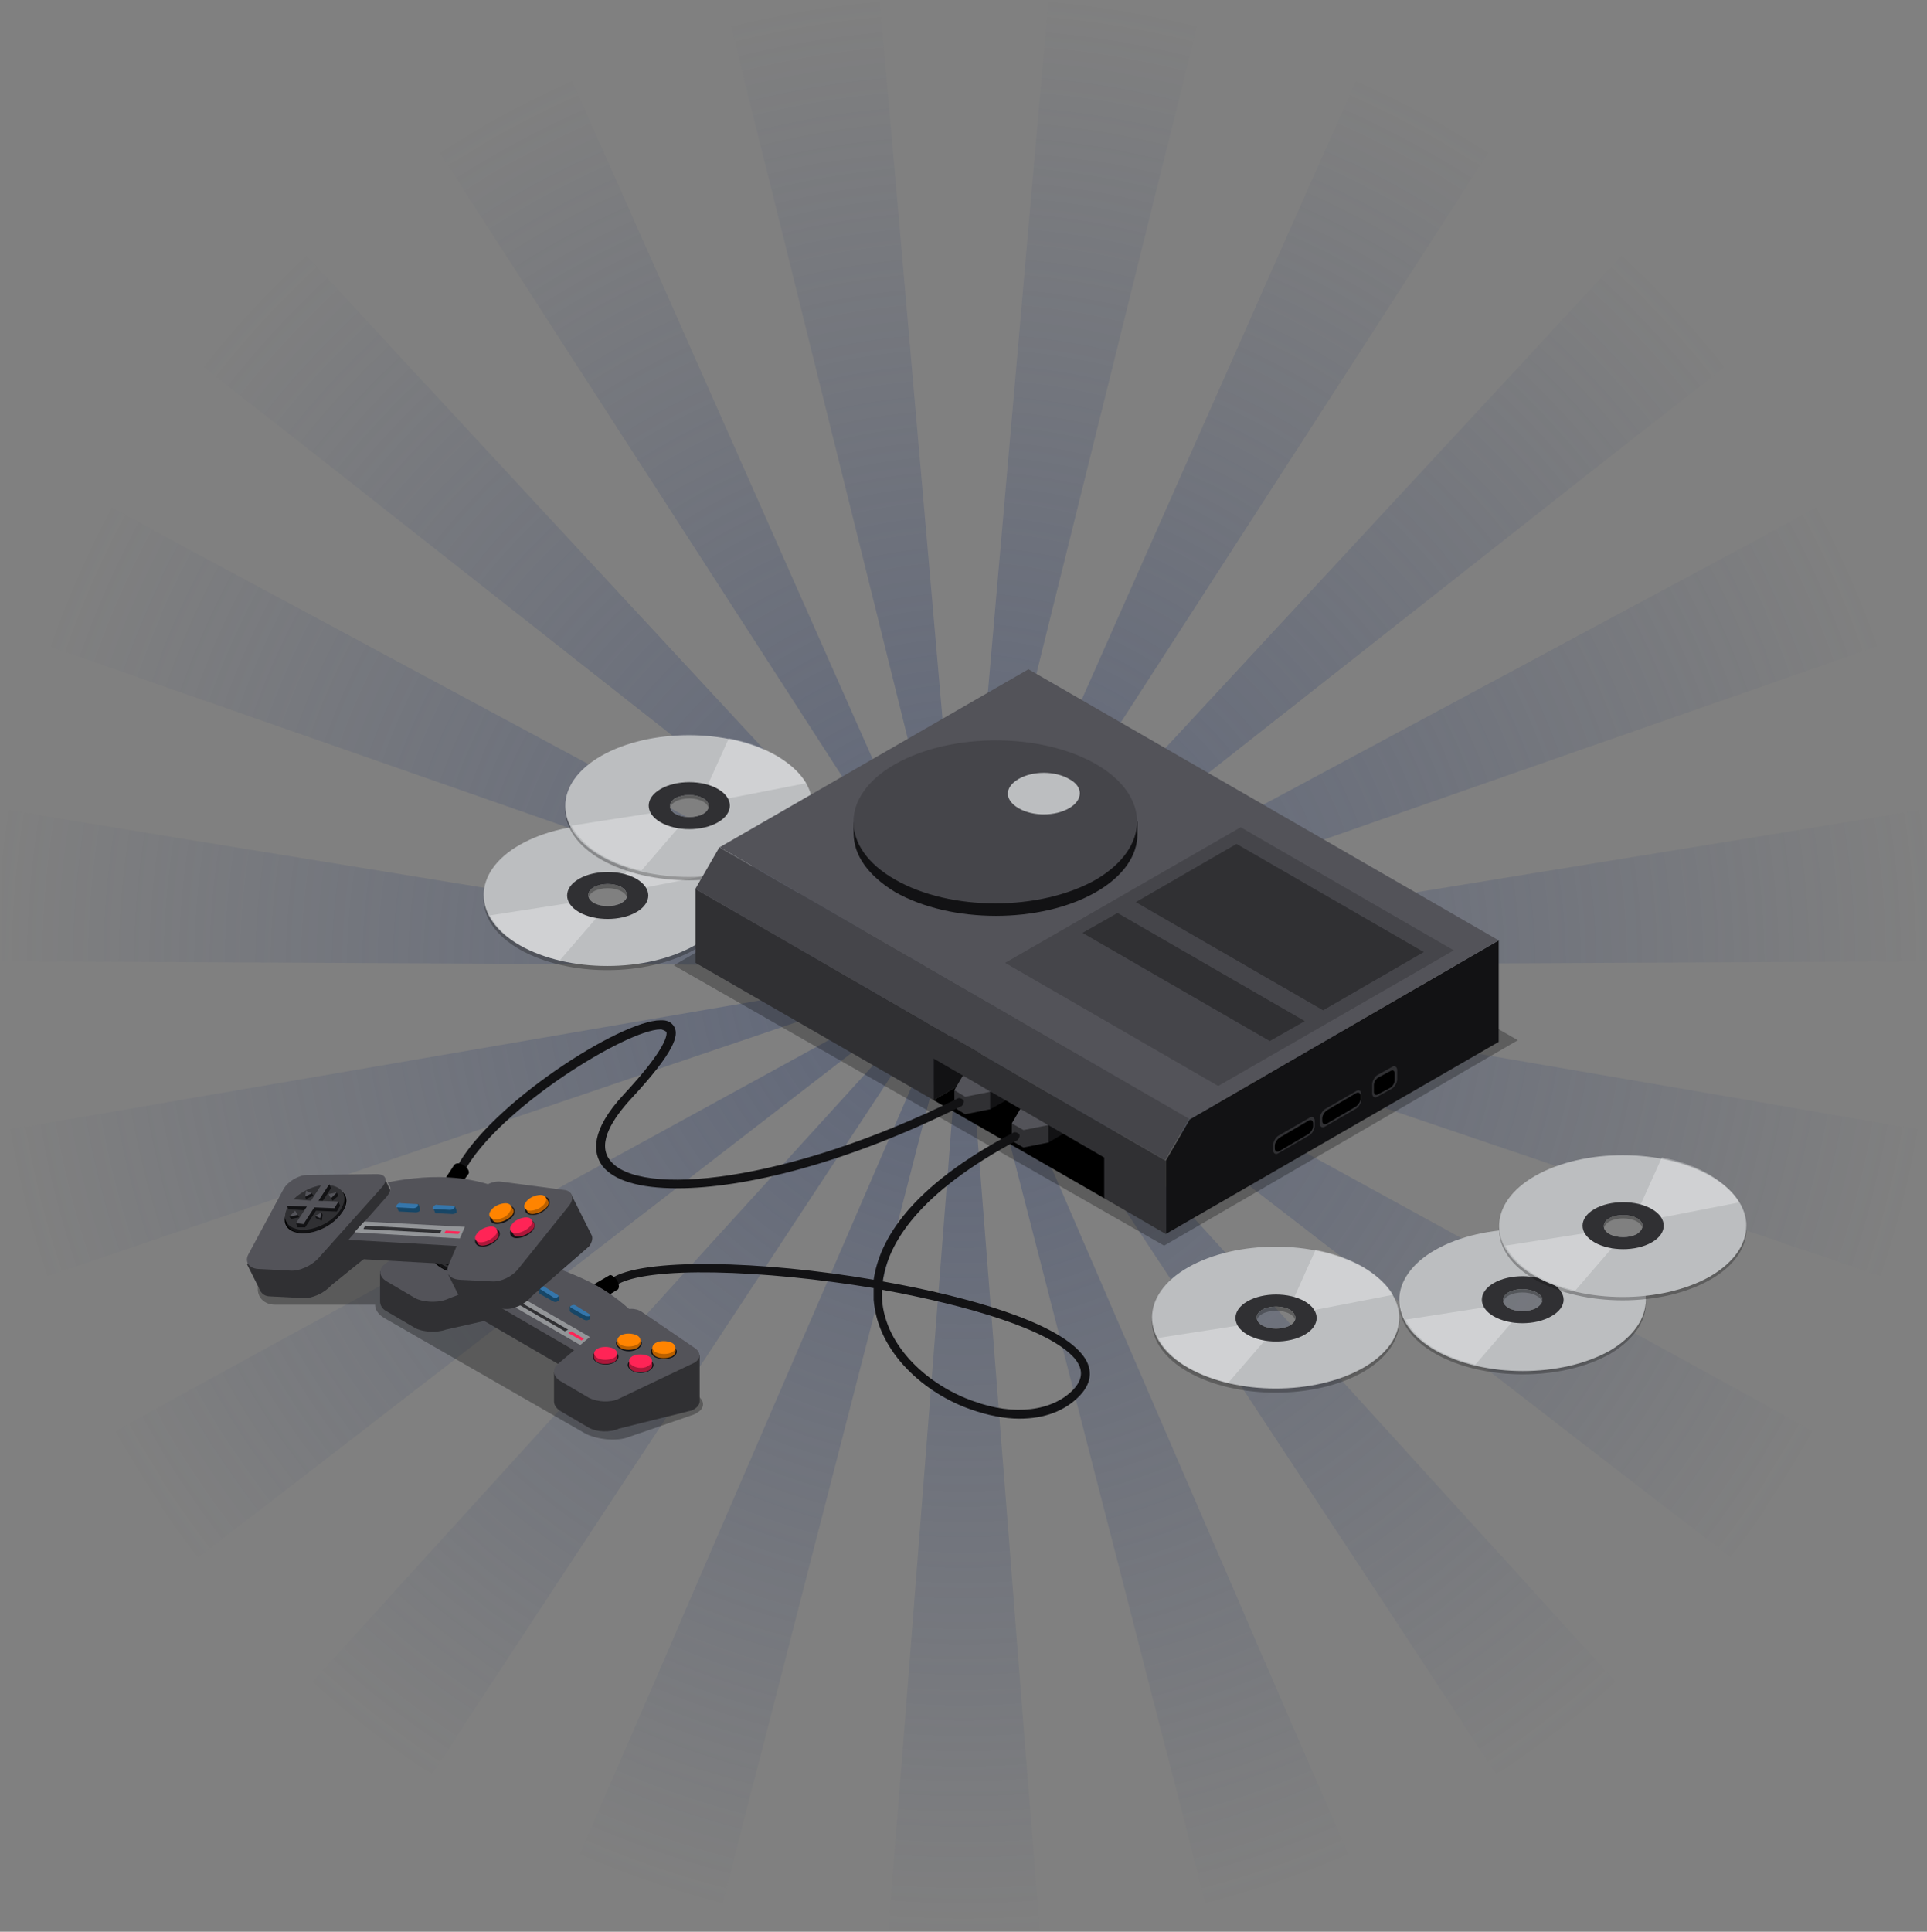<svg width="887" height="889" viewBox="0 0 887 889" fill="none" xmlns="http://www.w3.org/2000/svg">
<rect x="0" y="0" width="887" height="889" fill="#808080" stroke="none"/>
<path opacity="0.5" d="M478.506 888.489L443.748 444.248L408.99 888.489H478.506ZM329.323 888.489L443.748 444.248L251.81 888.489H329.323ZM0.813 786.754L443.748 444.556L0.813 687.178V786.754ZM151.226 888.489L443.748 444.248L39.57 888.489H151.226ZM886.683 687.178L443.748 444.248L886.683 786.446V687.178ZM886.683 520.395L443.748 444.248L886.683 594.383V520.395ZM635.687 888.489L443.748 444.248L558.173 888.489H635.687ZM0.813 594.383L443.748 444.248L0.813 520.395V594.383ZM847.926 888.489L443.748 444.248L736.27 888.489H847.926ZM333.629 0.623L443.748 444.248L404.991 0.623H333.629ZM886.683 206.559L443.748 444.248L886.683 289.488V206.559ZM886.683 0.623H855.001L443.748 444.248L886.683 95.576V0.623ZM640.301 0.623L443.748 444.248L730.118 0.623H640.301ZM886.683 372.417L443.748 444.556L886.683 442.398V372.417ZM0.813 442.398L443.748 444.556L0.813 372.417V442.398ZM482.505 0.623L443.748 444.248L553.867 0.623H482.505ZM0.813 0.623V95.576L443.748 444.248L32.495 0.623H0.813ZM0.813 289.796L443.748 444.556L0.813 206.559V289.796ZM157.378 0.623L443.748 444.248L247.196 0.623H157.378Z" fill="url(#paint0_radial)"/>
<g clip-path="url(#clip0)">
<path opacity="0.3" d="M319.762 390.68C297.541 378.048 261.528 378.048 239.307 390.68C217.086 403.312 217.086 424.364 239.307 436.996C261.528 449.628 297.541 449.628 319.762 436.996C341.983 423.982 341.983 403.312 319.762 390.68ZM286.048 417.474C282.599 419.388 276.853 419.388 273.405 417.474C269.956 415.561 269.956 412.116 273.405 410.202C276.853 408.288 282.599 408.288 286.048 410.202C289.496 412.116 289.496 415.178 286.048 417.474Z" fill="#0D0D0D"/>
<path d="M319.762 388.766C297.541 376.134 261.528 376.134 239.307 388.766C217.086 401.398 217.086 422.451 239.307 435.082C261.528 447.714 297.541 447.714 319.762 435.082C341.983 422.451 341.983 401.781 319.762 388.766ZM286.048 415.561C282.599 417.474 276.853 417.474 273.405 415.561C269.956 413.647 269.956 410.202 273.405 408.288C276.853 406.374 282.599 406.374 286.048 408.288C289.496 410.584 289.496 413.647 286.048 415.561Z" fill="#BCBEC0"/>
<path opacity="0.3" d="M276.853 419.771C273.405 420.537 272.638 419.388 269.957 417.857C269.573 417.474 267.658 415.178 267.275 414.795L225.515 421.302C228.196 426.278 232.794 431.254 239.69 435.082C245.054 438.144 251.184 440.441 257.697 441.972L276.853 419.771Z" fill="white"/>
<path opacity="0.3" d="M333.171 401.398C330.489 396.804 325.892 392.594 319.762 388.766C313.249 384.938 305.587 382.259 297.541 380.728L285.281 407.905C285.664 407.905 285.664 408.288 286.047 408.288C286.814 408.671 287.58 409.436 287.963 410.202L333.171 401.398Z" fill="white"/>
<path d="M292.944 404.46C285.664 400.249 273.788 400.249 266.508 404.46C259.229 408.671 259.229 415.561 266.508 419.771C273.788 423.982 285.664 423.982 292.944 419.771C300.223 415.561 300.223 408.671 292.944 404.46ZM286.047 415.561C282.599 417.474 276.853 417.474 273.404 415.561C269.956 413.647 269.956 410.202 273.404 408.288C276.853 406.374 282.599 406.374 286.047 408.288C289.496 410.584 289.496 413.647 286.047 415.561Z" fill="#303033"/>
<path opacity="0.3" d="M357.308 349.34C335.087 336.708 299.074 336.708 276.853 349.34C254.632 361.972 254.632 383.024 276.853 395.656C299.074 408.288 335.087 408.288 357.308 395.656C379.529 383.024 379.529 362.354 357.308 349.34ZM323.593 376.134C320.145 378.048 314.399 378.048 310.95 376.134C307.502 374.22 307.502 370.775 310.95 368.862C314.399 366.948 320.145 366.948 323.593 368.862C327.042 370.775 327.042 374.22 323.593 376.134Z" fill="#0D0D0D"/>
<path d="M357.308 347.809C335.087 335.177 299.074 335.177 276.853 347.809C254.632 360.44 254.632 381.493 276.853 394.125C299.074 406.757 335.087 406.757 357.308 394.125C379.529 381.11 379.529 360.44 357.308 347.809ZM323.593 374.603C320.145 376.517 314.399 376.517 310.95 374.603C307.502 372.689 307.502 369.244 310.95 367.33C314.399 365.417 320.145 365.417 323.593 367.33C327.042 369.244 327.042 372.689 323.593 374.603Z" fill="#BCBEC0"/>
<path opacity="0.3" d="M314.399 378.431C310.951 379.196 310.184 378.048 307.502 376.517C307.119 376.134 305.204 373.838 304.821 373.455L263.061 379.962C265.742 384.938 270.34 389.914 277.236 393.742C282.6 396.804 288.73 399.101 295.243 400.632L314.399 378.431Z" fill="white"/>
<path opacity="0.3" d="M371.101 360.441C368.419 355.847 363.821 351.637 357.691 347.809C351.178 343.981 343.516 341.302 335.47 339.771L323.21 366.948C323.594 366.948 323.594 367.331 323.977 367.331C324.743 367.713 325.509 368.479 325.892 369.244L371.101 360.441Z" fill="white"/>
<path d="M330.49 363.12C323.21 358.909 311.333 358.909 304.054 363.12C296.775 367.331 296.775 374.22 304.054 378.431C311.333 382.642 323.21 382.642 330.49 378.431C337.769 374.22 337.769 367.331 330.49 363.12ZM323.593 374.603C320.145 376.517 314.398 376.517 310.95 374.603C307.502 372.689 307.502 369.244 310.95 367.331C314.398 365.417 320.145 365.417 323.593 367.331C327.041 369.244 327.041 372.689 323.593 374.603Z" fill="#303033"/>
<path opacity="0.3" d="M319.762 641.399L243.521 597.38C246.586 595.849 249.268 593.935 251.184 591.638L240.456 567.906C244.671 563.313 242.755 559.102 236.625 559.102H142.761C136.631 559.102 129.351 564.078 127.053 569.82L119.39 589.724C117.091 595.466 120.54 600.442 126.669 600.442H172.644C172.644 602.739 174.176 605.036 176.858 606.567L268.807 659.39C274.171 662.452 283.749 663.601 289.496 661.304L319.379 650.969C324.743 648.672 325.126 644.462 319.762 641.399Z" fill="black"/>
<path opacity="0.3" d="M698.668 478.719L535.842 573.265L310.184 444.269L473.01 349.34L698.668 478.719Z" fill="#0D0D0D"/>
<path d="M451.556 493.647L429.718 506.279V481.398L451.556 469.149V493.647Z" fill="#121214"/>
<path d="M530.095 539.198L508.257 551.446L429.718 506.279L451.556 493.647L530.095 539.198Z" fill="black"/>
<path d="M689.857 479.484L536.608 567.906V534.222L547.719 515.083L689.857 432.786V479.484Z" fill="#121214"/>
<path d="M443.127 495.178L456.153 487.906L468.796 495.178L455.77 510.489L443.127 495.178Z" fill="#535359"/>
<path d="M443.127 503.217V495.178L455.77 502.451V510.489L443.127 503.217Z" fill="#121214"/>
<path d="M439.296 509.724V501.685L455.77 502.451V510.489L444.276 512.786L439.296 509.724Z" fill="#303033"/>
<path d="M439.296 501.685L443.127 495.178L448.108 497.475L455.77 502.451L444.276 504.748L439.296 501.685Z" fill="#535359"/>
<path d="M468.796 503.217V495.178L455.77 502.451V510.489L468.796 503.217Z" fill="#121214"/>
<path d="M469.562 510.489L482.589 502.834L495.615 510.489L482.589 525.8L469.562 510.489Z" fill="#535359"/>
<path d="M469.562 518.528V510.489L482.589 517.762V525.8L469.562 518.528Z" fill="#121214"/>
<path d="M465.731 525.035V516.996L482.589 517.762V525.8L471.095 528.097L465.731 525.035Z" fill="#303033"/>
<path d="M465.731 516.996L469.562 510.489L474.926 512.786L482.589 517.762L471.095 520.059L465.731 516.996Z" fill="#535359"/>
<path d="M495.614 518.145V510.489L482.588 517.762V525.8L495.614 518.145Z" fill="#121214"/>
<path d="M320.145 409.053V443.12L429.718 506.279V487.14L508.257 532.69V551.446L536.608 567.906V534.221L320.145 409.053Z" fill="#303033"/>
<path d="M331.13 389.927L320.019 409.154L536.341 533.939L547.452 514.713L331.13 389.927Z" fill="#45454A"/>
<path d="M547.719 515.083L331.256 389.914L473.394 308L689.857 432.785L547.719 515.083Z" fill="#535359"/>
<path d="M560.745 499.772L462.666 443.121L571.089 380.728L669.168 437.379L560.745 499.772Z" fill="#45454A"/>
<path d="M522.816 377.665C520.9 370.01 514.77 362.737 504.426 356.995C478.757 342.45 437.38 342.45 412.094 356.995C401.75 363.12 395.62 370.393 393.704 378.431H392.938V383.79C392.938 393.359 399.451 402.929 412.094 410.584C437.763 425.13 479.14 425.13 504.426 410.584C517.069 403.312 523.582 393.742 523.582 383.79V378.048H522.816V377.665Z" fill="#121214"/>
<path d="M504.426 404.843C478.757 419.388 437.38 419.388 412.094 404.843C386.425 390.297 386.425 366.182 412.094 351.637C437.763 337.091 479.14 337.091 504.426 351.637C529.712 366.182 529.712 389.914 504.426 404.843Z" fill="#45454A"/>
<path d="M492.166 371.924C485.653 375.752 475.309 375.752 468.796 371.924C462.283 368.096 462.283 362.354 468.796 358.527C475.309 354.699 485.653 354.699 492.166 358.527C498.679 361.972 498.679 368.096 492.166 371.924Z" fill="#BCBEC0"/>
<path d="M609.018 464.939L522.816 415.178L569.173 388.383L655.376 438.144L609.018 464.939Z" fill="#303033"/>
<path d="M584.498 479.102L498.296 429.34L514.387 420.154L600.589 469.915L584.498 479.102Z" fill="#303033"/>
<path d="M631.622 503.217C631.622 504.748 632.772 505.513 633.921 504.748L640.817 500.92C641.966 500.154 643.116 498.24 643.116 496.709V492.499C643.116 490.968 641.966 490.202 640.817 490.968L633.921 494.795C632.772 495.561 631.622 497.475 631.622 499.006V503.217Z" fill="#303033"/>
<path d="M632.388 502.451C632.388 503.599 633.155 504.365 634.304 503.599L640.051 500.537C641.2 499.772 641.966 498.24 641.966 497.092V494.03C641.966 492.882 641.2 492.116 640.051 492.882L634.304 495.944C633.155 496.709 632.388 498.24 632.388 499.389V502.451Z" fill="black"/>
<path d="M607.486 516.997C607.486 518.528 608.635 519.293 609.784 518.528L624.343 510.107C625.492 509.341 626.642 507.427 626.642 505.896V503.599C626.642 502.068 625.492 501.303 624.343 502.068L609.784 510.489C608.635 511.255 607.486 513.169 607.486 514.7V516.997Z" fill="#303033"/>
<path d="M608.635 515.848C608.635 517.379 609.784 517.762 610.934 516.997L623.96 509.341C625.109 508.576 626.259 507.044 626.259 505.513V504.365C626.259 502.834 625.109 502.451 623.96 503.217L610.934 510.872C609.784 511.638 608.635 513.169 608.635 514.7V515.848Z" fill="black"/>
<path d="M586.031 529.246C586.031 530.777 587.18 531.542 588.33 530.777L602.888 522.356C604.038 521.59 605.187 519.676 605.187 518.145V515.848C605.187 514.317 604.038 513.552 602.888 514.317L588.33 522.738C587.18 523.504 586.031 525.418 586.031 526.949V529.246Z" fill="#303033"/>
<path d="M586.797 528.48C586.797 530.011 587.946 530.394 589.096 529.628L602.122 521.973C603.271 521.207 604.421 519.676 604.421 518.145V516.997C604.421 515.465 603.271 515.083 602.122 515.848L589.096 523.504C587.946 524.269 586.797 525.8 586.797 527.332V528.48Z" fill="black"/>
<path d="M469.179 652.883C462.283 652.883 454.62 651.352 446.958 648.672C425.886 641.399 404.049 622.643 402.133 598.145C402.133 596.614 402.133 594.7 402.133 592.787C351.561 584.365 297.158 582.452 283.366 591.638C282.599 592.404 281.45 592.021 280.684 591.255C279.918 590.49 280.301 589.342 281.067 588.576C295.242 578.624 350.795 580.155 402.133 588.959C404.815 570.585 418.99 546.088 466.497 521.207C467.263 520.824 468.413 521.207 469.179 521.973C469.562 522.738 469.179 523.887 468.413 524.652C422.438 549.15 408.646 572.499 406.347 589.724C447.341 596.997 485.27 608.48 497.53 622.643C503.277 629.15 502.894 636.04 497.147 642.165C490.251 649.438 480.673 652.883 469.179 652.883ZM405.964 593.552C405.964 595.083 405.964 596.614 405.964 597.763C407.497 620.347 428.185 637.954 448.107 644.844C466.88 651.734 484.504 649.438 494.082 639.485C498.679 634.509 498.679 629.916 494.465 624.94C482.971 611.925 445.809 600.825 405.964 593.552Z" fill="#121214"/>
<path d="M274.937 599.294L274.171 597.763C273.021 596.997 272.255 595.466 271.872 593.935L271.106 592.404L280.301 587.045C280.684 586.662 281.45 586.662 282.216 587.428C283.749 588.193 284.898 590.49 284.898 592.021C284.898 592.787 284.515 593.552 284.132 593.552L274.937 599.294Z" fill="black"/>
<path d="M273.021 592.787C271.489 592.021 270.34 592.787 270.34 594.318C270.34 595.849 271.489 598.145 273.021 598.911C274.554 599.677 275.703 598.911 275.703 597.38C275.703 595.849 274.554 593.935 273.021 592.787Z" fill="#303033"/>
<path d="M248.885 578.241L214.404 581.303C211.722 580.92 208.657 580.92 205.975 582.069L174.943 585.131V598.911C174.943 600.442 175.709 602.356 178.008 603.504L191.034 611.16C194.482 613.074 200.995 613.457 205.209 611.925L245.82 602.739C248.119 601.973 249.268 600.825 249.268 599.677V578.241H248.885Z" fill="#303033"/>
<path d="M322.061 623.792L297.924 626.471L295.625 624.94C292.177 622.643 287.197 623.026 284.515 625.323L281.067 628.385L255.015 631.447V644.844C255.015 646.758 256.164 648.289 258.08 649.438L271.106 657.093C274.554 659.007 280.684 659.39 284.898 657.476L318.613 649.055C320.911 647.906 322.061 646.375 322.061 644.844V623.792Z" fill="#303033"/>
<path d="M275.32 605.418C265.742 600.059 254.249 596.232 248.885 594.318V596.614C248.885 597.763 222.833 595.466 220.534 596.232V606.567L267.275 633.744L267.658 636.806L284.515 622.643C287.197 620.347 292.177 619.964 295.626 622.26C295.626 621.878 287.963 612.691 275.32 605.418Z" fill="#303033"/>
<path d="M275.32 592.021C265.742 586.662 254.248 582.834 248.885 580.92V583.217C248.885 584.365 247.735 585.514 245.437 586.662L220.917 596.232L267.658 623.409H268.041L284.898 609.246C287.58 606.949 292.561 606.566 296.009 608.863C295.625 608.48 287.963 599.294 275.32 592.021Z" fill="#535359"/>
<path d="M271.489 606.949V605.035L262.294 601.208V603.122C262.294 603.504 262.294 603.504 262.677 603.887L268.807 607.332C269.573 607.715 270.339 607.715 271.106 607.332C271.489 607.332 271.489 606.949 271.489 606.949Z" fill="#174666"/>
<path d="M269.191 605.418L263.061 601.973C262.295 601.59 262.295 601.208 263.061 600.825C263.827 600.442 264.593 600.442 264.976 600.825L271.106 604.653C271.873 605.035 271.873 605.418 271.106 605.801C270.723 605.801 269.574 605.801 269.191 605.418Z" fill="#3576AB"/>
<path d="M257.313 598.528V596.614L248.118 592.787V594.701C248.118 595.083 248.118 595.083 248.502 595.466L254.631 598.911C255.398 599.294 256.164 599.294 256.547 598.911C256.93 598.911 257.313 598.528 257.313 598.528Z" fill="#174666"/>
<path d="M254.632 596.997L248.502 593.169C247.735 592.787 247.735 592.404 248.502 592.021C249.268 591.638 250.034 591.638 250.417 592.021L256.547 595.849C257.313 596.232 257.313 596.614 256.547 596.997C256.164 597.38 255.015 597.38 254.632 596.997Z" fill="#3576AB"/>
<path d="M177.242 581.686C174.177 583.983 174.177 587.428 178.008 589.724L191.034 597.38C194.482 599.294 200.995 599.677 205.21 598.145L245.82 582.069C250.035 580.538 250.418 577.475 246.203 575.562L217.469 561.782C213.638 559.868 207.891 560.25 204.443 562.547L177.242 581.686Z" fill="#535359"/>
<path d="M224.748 583.6C218.618 587.045 209.04 587.045 203.293 583.6C197.164 580.155 197.164 574.413 203.293 570.968C209.423 567.523 219.001 567.523 224.748 570.968C230.878 574.413 230.878 580.155 224.748 583.6Z" fill="black"/>
<path d="M228.196 575.179C227.43 573.648 226.281 572.499 224.365 571.351C218.618 567.906 209.424 567.906 203.677 571.351C201.761 572.499 200.612 573.648 199.846 575.179L199.462 576.327V577.476C199.462 579.772 200.995 581.686 203.677 583.6C209.424 587.045 218.618 587.045 224.365 583.6C227.047 582.069 228.58 579.772 228.58 577.476V575.944L228.196 575.179Z" fill="#121214"/>
<path d="M224.365 582.069C218.618 585.514 209.423 585.514 203.677 582.069C197.93 578.624 197.93 573.265 203.677 570.203C209.423 566.758 218.618 566.758 224.365 570.203C230.112 573.265 230.112 578.624 224.365 582.069Z" fill="#303033"/>
<path d="M217.086 575.944L224.748 571.734V569.82L214.021 574.413L202.91 569.437V571.351L210.956 575.944L202.91 579.007V580.538L205.975 582.452L214.021 577.858L222.066 582.452L225.131 580.92V579.007L217.086 575.944Z" fill="#121214"/>
<path d="M217.086 574.413L224.748 569.82L222.066 567.906L214.021 572.499L205.975 567.906L202.91 569.437L210.956 574.413L202.91 579.007L205.975 580.538L214.021 575.944L222.066 580.538L225.131 579.007L217.086 574.413Z" fill="#535359"/>
<path d="M215.936 570.968H212.105V569.82L214.021 569.054L215.936 569.82V570.968Z" fill="#121214"/>
<path d="M215.936 569.82H212.105L214.021 567.523L215.936 569.82Z" fill="#535359"/>
<path d="M222.833 577.093V575.562L226.281 574.796V575.944L222.833 577.093Z" fill="#121214"/>
<path d="M222.833 575.562V573.648L226.281 574.796L222.833 575.562Z" fill="#535359"/>
<path d="M212.488 580.921V579.772H215.936V580.921L214.021 583.217L212.488 580.921Z" fill="#121214"/>
<path d="M212.488 579.772H215.936L214.021 581.686L212.488 579.772Z" fill="#535359"/>
<path d="M205.592 575.562V577.093L201.761 575.944V574.796L205.592 575.562Z" fill="#121214"/>
<path d="M205.592 573.648V575.562L201.761 574.796L205.592 573.648Z" fill="#535359"/>
<path d="M270.723 621.112L225.131 594.7L231.261 592.021L274.937 617.284L270.723 621.112Z" fill="#939598"/>
<path d="M259.995 612.691L229.729 595.083L230.878 594.318L261.528 611.925L259.995 612.691Z" fill="#303033"/>
<path d="M267.658 616.901L261.528 613.456L263.06 612.691L268.807 616.136L267.658 616.901Z" fill="#FF2456"/>
<path d="M284.898 643.696C281.067 645.61 274.937 645.227 271.106 643.313L258.08 635.658C254.632 633.744 253.865 629.916 256.93 627.619L284.515 604.27C287.197 601.973 292.561 601.59 295.625 603.887L319.762 620.347C323.21 622.643 322.444 626.088 318.613 627.619L284.898 643.696Z" fill="#535359"/>
<path d="M301.372 624.557C299.074 623.026 299.074 621.112 301.372 619.581C303.671 618.05 307.502 618.05 309.801 619.581C312.1 621.112 312.1 623.026 309.801 624.557C307.502 625.705 303.671 625.705 301.372 624.557Z" fill="#121214"/>
<path d="M310.95 619.964H308.652C306.736 619.198 304.437 619.198 302.522 619.964H300.223V621.878C300.223 622.643 300.606 623.409 301.755 624.174C303.671 625.323 307.119 625.323 309.418 624.174C310.567 623.409 310.95 622.643 310.95 621.878V619.964Z" fill="#BA6000"/>
<path d="M301.755 622.26C299.84 621.112 299.84 619.198 301.755 618.05C303.671 616.902 307.119 616.902 309.418 618.05C311.333 619.198 311.333 621.112 309.418 622.26C307.502 623.409 304.054 623.409 301.755 622.26Z" fill="#FF8400"/>
<path d="M285.281 620.729C282.983 619.198 282.983 617.284 285.281 615.753C287.58 614.222 291.411 614.222 293.71 615.753C296.009 617.284 296.009 619.198 293.71 620.729C291.411 622.26 287.58 622.26 285.281 620.729Z" fill="#121214"/>
<path d="M294.859 616.519H292.561C290.645 615.753 288.346 615.753 286.431 616.519H284.132V618.05C284.132 618.815 284.515 619.581 285.665 620.347C287.58 621.495 291.028 621.495 293.327 620.347C294.476 619.581 294.859 618.815 294.859 618.05V616.519Z" fill="#BA6000"/>
<path d="M285.665 618.815C283.749 617.667 283.749 615.753 285.665 614.605C287.58 613.457 291.028 613.457 293.327 614.605C295.243 615.753 295.243 617.667 293.327 618.815C291.028 619.964 287.58 619.964 285.665 618.815Z" fill="#FF8400"/>
<path d="M290.645 630.682C288.346 629.15 288.346 627.237 290.645 625.705C292.944 624.174 296.775 624.174 299.074 625.705C301.372 627.237 301.372 629.15 299.074 630.682C296.775 632.213 292.944 632.213 290.645 630.682Z" fill="#121214"/>
<path d="M300.223 626.471H297.924C296.009 625.705 293.71 625.705 291.794 626.471H289.496V628.385C289.496 629.15 289.879 629.916 291.028 630.682C292.944 631.83 296.392 631.83 298.69 630.682C299.84 629.916 300.223 629.15 300.223 628.385V626.471Z" fill="#AB183A"/>
<path d="M291.028 628.385C289.112 627.237 289.112 625.323 291.028 624.174C292.944 623.026 296.392 623.026 298.69 624.174C300.606 625.323 300.606 627.237 298.69 628.385C296.775 629.916 293.327 629.916 291.028 628.385Z" fill="#FF2456"/>
<path d="M274.554 626.854C272.255 625.323 272.255 623.409 274.554 621.878C276.853 620.346 280.684 620.346 282.983 621.878C285.281 623.409 285.281 625.323 282.983 626.854C280.684 628.385 276.853 628.385 274.554 626.854Z" fill="#121214"/>
<path d="M284.132 622.643H281.833C279.918 621.878 277.619 621.878 275.703 622.643H273.405V624.557C273.405 625.323 273.788 626.088 274.937 626.854C276.853 628.002 280.301 628.002 282.599 626.854C283.749 626.088 284.132 625.323 284.132 624.557V622.643Z" fill="#AB183A"/>
<path d="M274.937 624.94C273.021 623.791 273.021 621.878 274.937 620.729C276.853 619.581 280.301 619.581 282.599 620.729C284.515 621.878 284.515 623.791 282.599 624.94C280.301 626.088 276.853 626.088 274.937 624.94Z" fill="#FF2456"/>
<path d="M311.717 546.853C294.476 546.853 282.599 543.408 277.236 536.518C273.021 530.777 271.489 520.442 287.197 503.599C307.119 482.164 307.119 476.039 306.736 474.891C306.353 474.508 305.587 474.126 304.437 473.743H304.054C288.729 473.743 229.346 510.107 213.638 539.198C213.255 539.963 212.105 540.346 210.956 539.963C210.19 539.581 209.806 538.432 210.19 537.284C225.514 508.193 285.664 469.532 304.054 469.532C304.437 469.532 304.437 469.532 304.82 469.532C308.268 469.532 309.801 471.446 310.567 472.977C312.1 476.422 311.333 483.312 290.262 505.896C282.599 514.317 274.554 525.801 280.684 533.839C293.71 551.447 362.672 544.174 440.828 505.513C441.594 505.131 442.744 505.513 443.51 506.279C443.893 507.044 443.51 508.193 442.744 508.958C389.873 535.37 342.749 546.853 311.717 546.853Z" fill="#121214"/>
<path d="M209.424 548.767L208.275 548.002C206.743 547.619 205.593 546.853 204.827 545.705L203.294 544.939L209.041 536.136C209.424 535.753 209.807 535.37 210.957 535.37C212.489 535.37 214.788 536.901 215.554 538.432C215.937 539.198 215.937 539.963 215.554 540.346L209.424 548.767Z" fill="black"/>
<path d="M204.826 544.174C203.294 544.174 202.527 545.322 203.294 546.853C204.06 548.384 205.975 549.533 207.891 549.915C209.423 549.915 210.19 548.767 209.423 547.236C208.657 545.322 206.742 544.174 204.826 544.174Z" fill="#303033"/>
<path d="M176.858 541.877L147.741 560.251C145.059 561.016 142.377 562.547 140.462 564.844L113.643 581.686L119.773 593.935C120.539 595.466 122.072 596.614 124.371 596.614L139.312 597.38C143.527 597.763 149.274 595.083 152.338 591.638L184.521 565.609C186.053 563.696 186.436 562.164 186.053 561.399L176.858 541.877Z" fill="#303033"/>
<path d="M262.677 549.15L242.372 562.547L239.69 562.164C235.859 561.782 231.261 564.078 229.729 567.523L228.196 572.117L206.358 586.662L212.488 598.911C213.255 600.442 215.17 601.59 217.469 601.59L232.411 602.356C236.625 602.739 241.989 600.059 244.67 596.614L271.106 573.648C272.638 571.734 273.021 569.437 272.255 568.289L262.677 549.15Z" fill="#303033"/>
<path d="M212.872 553.743C201.761 552.978 189.884 554.892 184.521 556.04L185.67 557.954C186.053 559.102 161.917 568.672 160.384 570.203L164.981 579.389L219.001 582.452L220.534 585.131L228.963 564.844C230.495 561.399 234.709 559.102 238.541 559.485C238.157 559.485 227.43 554.509 212.872 553.743Z" fill="#303033"/>
<path d="M206.742 541.877C195.631 541.112 183.754 543.026 178.391 544.174L179.54 546.088C179.923 547.236 179.54 548.767 178.008 550.681L160.384 570.586L214.404 573.648V573.265L222.833 552.978C224.365 549.533 228.579 547.236 232.411 547.619C232.028 547.619 221.3 542.643 206.742 541.877Z" fill="#535359"/>
<path d="M210.19 557.188L209.424 555.274L199.462 556.04L200.229 557.954C200.229 558.337 200.612 558.337 200.995 558.337L208.274 558.719C209.04 558.719 209.807 558.337 210.19 557.954C210.19 557.571 210.19 557.188 210.19 557.188Z" fill="#174666"/>
<path d="M207.125 556.805L199.845 556.423C199.079 556.423 199.079 556.04 199.462 555.274C199.845 554.892 200.612 554.126 201.378 554.509L208.657 554.892C209.423 554.892 209.423 555.274 209.04 556.04C208.657 556.423 207.891 556.805 207.125 556.805Z" fill="#3576AB"/>
<path d="M193.332 556.04L192.566 554.126L182.605 555.274L183.371 557.188C183.371 557.571 183.754 557.571 184.137 557.571L191.417 557.954C192.183 557.954 192.949 557.571 193.332 557.188C193.332 556.423 193.332 556.423 193.332 556.04Z" fill="#174666"/>
<path d="M190.267 556.04L182.988 555.657C182.222 555.657 182.222 555.274 182.605 554.509C182.988 554.126 183.754 553.36 184.521 553.743L191.8 554.126C192.566 554.126 192.566 554.509 192.183 555.274C191.8 555.657 191.034 556.04 190.267 556.04Z" fill="#3576AB"/>
<path d="M114.41 577.093C112.494 580.538 114.41 583.6 118.624 583.983L133.566 584.748C137.78 585.131 143.527 582.452 146.592 579.007L175.709 546.471C178.774 543.026 177.624 540.346 173.41 540.346L141.611 540.729C137.397 540.729 132.416 543.791 130.501 547.236L114.41 577.093Z" fill="#535359"/>
<path d="M157.702 557.571C153.871 563.313 145.442 567.523 138.546 567.523C131.65 567.14 128.968 562.164 132.799 556.423C136.631 550.681 145.059 546.47 151.955 546.853C158.852 546.853 161.534 551.829 157.702 557.571Z" fill="black"/>
<path d="M156.936 548.384C155.787 547.236 153.871 546.853 151.956 546.853C145.442 546.47 137.014 550.681 133.566 556.423C132.416 558.337 131.65 559.868 132.033 561.782V562.93L132.416 564.078C133.566 565.992 135.481 567.14 138.929 567.523C145.442 567.906 153.871 563.695 157.319 557.954C159.235 555.274 159.235 552.595 158.469 550.681L158.085 549.15L156.936 548.384Z" fill="#121214"/>
<path d="M156.936 556.423C153.488 562.164 145.059 566.375 138.546 565.992C131.65 565.227 129.351 560.633 132.799 554.892C136.248 549.15 144.676 544.939 151.189 545.322C158.085 546.088 160.384 550.681 156.936 556.423Z" fill="#303033"/>
<path d="M147.358 554.509L152.339 546.853L151.572 544.939L143.91 554.126L132.033 554.892L132.799 556.423L141.994 557.188L136.248 562.93L137.014 564.844H140.462L145.442 557.188L155.02 557.571L156.553 554.892L155.787 552.978L147.358 554.509Z" fill="#121214"/>
<path d="M146.592 552.595L151.572 544.939H148.124L143.144 552.595L133.949 551.829L132.033 554.892L141.228 555.274L136.248 562.93L139.696 563.313L144.676 555.657L153.871 556.04L155.787 552.978L146.592 552.595Z" fill="#535359"/>
<path d="M144.293 550.298L140.845 551.829L140.462 550.681L141.611 549.533L143.527 549.15L144.293 550.298Z" fill="#121214"/>
<path d="M143.527 549.15L140.462 550.681L140.845 548.002L143.527 549.15Z" fill="#535359"/>
<path d="M153.105 552.595L152.339 551.447L155.02 548.767L155.787 550.298L153.105 552.595Z" fill="#121214"/>
<path d="M152.339 551.447L151.189 549.533L155.02 548.767L152.339 551.447Z" fill="#535359"/>
<path d="M145.442 560.633L145.059 559.485L148.124 557.954L148.507 559.102L148.124 561.782L145.442 560.633Z" fill="#121214"/>
<path d="M145.059 559.485L148.124 557.954L147.358 560.633L145.059 559.485Z" fill="#535359"/>
<path d="M137.014 559.102L137.78 560.251L133.949 561.016L133.183 559.868L137.014 559.102Z" fill="#121214"/>
<path d="M135.864 557.188L137.014 559.102L133.183 559.868L135.864 557.188Z" fill="#535359"/>
<path d="M215.553 570.203L163.066 567.141L167.663 562.164L217.852 564.844L215.553 570.203Z" fill="#939598"/>
<path d="M202.527 567.523L167.28 565.609L168.047 564.078L203.294 565.992L202.527 567.523Z" fill="#303033"/>
<path d="M210.956 567.906L204.443 567.523L205.209 566.375L211.722 566.758L210.956 567.906Z" fill="#FF2456"/>
<path d="M238.541 583.983C235.859 587.428 230.495 590.107 226.281 589.724L211.339 588.959C207.125 588.576 204.826 585.897 206.358 582.452L220.534 549.15C222.066 545.705 226.281 543.408 230.495 543.791L259.612 547.619C263.443 548.002 264.593 551.447 261.911 554.892L238.541 583.983Z" fill="#535359"/>
<path d="M244.67 559.102C241.989 559.102 240.839 556.805 242.372 554.509C243.904 552.212 247.352 550.681 250.034 550.681C252.716 550.681 253.865 552.978 252.333 555.274C250.8 557.571 247.352 559.485 244.67 559.102Z" fill="#121214"/>
<path d="M251.183 551.064L249.268 552.212C247.352 552.212 245.053 553.36 243.904 554.891L241.989 556.04L242.755 557.571C243.138 558.336 243.904 558.719 245.053 558.719C247.352 558.719 250.417 557.188 251.95 555.274C252.716 554.126 252.716 553.36 252.333 552.595L251.183 551.064Z" fill="#BA6000"/>
<path d="M243.904 557.188C241.605 557.188 240.456 555.274 241.989 553.361C243.138 551.447 246.203 549.916 248.885 549.916C251.183 549.916 252.333 551.829 250.8 553.743C249.651 555.657 246.586 557.188 243.904 557.188Z" fill="#FF8400"/>
<path d="M228.579 563.313C225.898 563.313 224.748 561.016 226.281 558.719C227.813 556.423 231.261 554.892 233.943 554.892C236.625 554.892 237.774 557.188 236.242 559.485C234.709 561.782 231.261 563.313 228.579 563.313Z" fill="#121214"/>
<path d="M235.092 554.892L233.177 556.04C231.261 556.04 228.962 557.188 227.813 558.719L225.897 559.868L226.664 561.399C227.047 562.164 227.813 562.547 228.962 562.547C231.261 562.547 234.326 561.016 235.859 559.102C236.625 557.954 236.625 557.188 236.242 556.423L235.092 554.892Z" fill="#BA6000"/>
<path d="M227.813 561.016C225.514 561.016 224.365 559.102 225.897 557.188C227.047 555.274 230.112 553.743 232.794 553.743C235.092 553.743 236.242 555.657 234.709 557.571C233.56 559.868 230.495 561.399 227.813 561.016Z" fill="#FF8400"/>
<path d="M237.774 569.82C235.093 569.82 233.943 567.523 235.476 565.227C237.008 562.93 240.456 561.016 243.138 561.399C245.82 561.399 246.969 563.696 245.437 565.992C243.904 568.289 240.456 569.82 237.774 569.82Z" fill="#121214"/>
<path d="M244.671 561.399L242.755 562.547C240.839 562.547 238.541 563.696 237.391 565.227L235.476 566.375L236.242 567.906C236.625 568.672 237.391 569.054 238.541 569.054C240.839 569.054 243.904 567.523 245.437 565.61C246.203 564.461 246.203 563.696 245.82 562.93L244.671 561.399Z" fill="#AB183A"/>
<path d="M237.391 567.523C235.092 567.523 233.943 565.609 235.476 563.696C236.625 561.782 239.69 560.251 242.372 560.251C244.671 560.251 245.82 562.164 244.287 564.078C242.755 565.992 239.69 567.523 237.391 567.523Z" fill="#FF2456"/>
<path d="M221.683 573.648C219.002 573.648 217.852 571.351 219.385 569.054C220.917 566.758 224.365 565.227 227.047 565.227C229.729 565.227 230.878 567.523 229.346 569.82C227.813 572.117 224.365 574.031 221.683 573.648Z" fill="#121214"/>
<path d="M228.196 565.609L226.281 566.758C224.365 566.758 222.066 567.906 220.917 569.437L219.001 570.585L219.768 572.117C220.151 572.882 220.917 573.265 222.066 573.265C224.365 573.265 227.43 571.734 228.963 569.82C229.729 568.672 229.729 567.906 229.346 567.14L228.196 565.609Z" fill="#AB183A"/>
<path d="M221.3 571.734C219.001 571.734 217.852 569.82 219.385 567.906C220.534 565.992 223.599 564.461 226.281 564.461C228.579 564.461 229.729 566.375 228.196 568.289C226.664 570.203 223.599 571.734 221.3 571.734Z" fill="#FF2456"/>
<path opacity="0.3" d="M741.195 576.71C718.974 564.078 682.96 564.078 660.739 576.71C638.518 589.342 638.518 610.394 660.739 623.026C682.96 635.658 718.974 635.658 741.195 623.026C763.032 610.012 763.032 589.342 741.195 576.71ZM707.097 603.504C703.649 605.418 697.902 605.418 694.454 603.504C691.006 601.59 691.006 598.146 694.454 596.232C697.902 594.318 703.649 594.318 707.097 596.232C710.928 598.146 710.928 601.59 707.097 603.504Z" fill="#0D0D0D"/>
<path d="M741.195 575.179C718.974 562.547 682.96 562.547 660.739 575.179C638.518 587.81 638.518 608.863 660.739 621.495C682.96 634.127 718.974 634.127 741.195 621.495C763.032 608.48 763.032 587.81 741.195 575.179ZM707.097 601.973C703.649 603.887 697.902 603.887 694.454 601.973C691.006 600.059 691.006 596.614 694.454 594.7C697.902 592.787 703.649 592.787 707.097 594.7C710.928 596.614 710.928 599.677 707.097 601.973Z" fill="#BCBEC0"/>
<path opacity="0.3" d="M698.285 605.801C694.837 606.567 694.071 605.418 691.389 603.887C691.006 603.504 689.09 601.208 688.707 600.825L646.947 607.332C649.629 612.308 654.226 617.284 661.122 621.112C666.486 624.174 672.616 626.471 679.129 628.002L698.285 605.801Z" fill="white"/>
<path opacity="0.3" d="M754.604 587.428C751.922 582.834 747.325 578.624 741.195 574.796C734.682 570.968 727.019 568.289 718.974 566.758L706.714 593.935C707.097 593.935 707.097 594.318 707.48 594.318C708.246 594.7 709.013 595.466 709.396 596.232L754.604 587.428Z" fill="white"/>
<path d="M713.993 590.49C706.714 586.279 694.837 586.279 687.558 590.49C680.279 594.701 680.279 601.591 687.558 605.801C694.837 610.012 706.714 610.012 713.993 605.801C721.655 601.591 721.655 594.701 713.993 590.49ZM707.097 601.973C703.649 603.887 697.902 603.887 694.454 601.973C691.006 600.059 691.006 596.614 694.454 594.701C697.902 592.787 703.649 592.787 707.097 594.701C710.928 596.614 710.928 599.677 707.097 601.973Z" fill="#303033"/>
<path opacity="0.3" d="M787.169 542.643C764.948 530.011 728.935 530.011 706.714 542.643C684.493 555.274 684.493 576.327 706.714 588.959C728.935 601.59 764.948 601.59 787.169 588.959C809.39 576.327 809.39 555.274 787.169 542.643ZM753.454 569.437C750.006 571.351 744.26 571.351 740.811 569.437C737.363 567.523 737.363 564.078 740.811 562.164C744.26 560.25 750.006 560.25 753.454 562.164C756.902 564.078 756.902 567.523 753.454 569.437Z" fill="#0D0D0D"/>
<path d="M787.169 541.112C764.948 528.48 728.935 528.48 706.714 541.112C684.493 553.743 684.493 574.796 706.714 587.428C728.935 600.059 764.948 600.059 787.169 587.428C809.39 574.413 809.39 553.743 787.169 541.112ZM753.454 567.906C750.006 569.82 744.26 569.82 740.811 567.906C737.363 565.992 737.363 562.547 740.811 560.633C744.26 558.719 750.006 558.719 753.454 560.633C756.902 562.547 756.902 565.609 753.454 567.906Z" fill="#BCBEC0"/>
<path opacity="0.3" d="M744.26 571.734C740.812 572.499 740.045 571.351 737.363 569.82C736.98 569.437 735.065 567.14 734.682 566.758L692.921 573.265C695.603 578.241 700.201 583.217 707.097 587.045C712.461 590.107 718.591 592.404 725.104 593.935L744.26 571.734Z" fill="white"/>
<path opacity="0.3" d="M800.578 553.36C797.896 548.767 793.299 544.557 787.169 540.729C780.656 536.901 772.994 534.222 764.948 532.69L752.688 559.868C753.071 559.868 753.071 560.25 753.454 560.25C754.221 560.633 754.987 561.399 755.37 562.164L800.578 553.36Z" fill="white"/>
<path d="M760.351 556.423C753.071 552.212 741.195 552.212 733.915 556.423C726.636 560.633 726.636 567.523 733.915 571.734C741.195 575.944 753.071 575.944 760.351 571.734C767.63 567.523 767.63 560.633 760.351 556.423ZM753.455 567.906C750.006 569.82 744.26 569.82 740.812 567.906C737.363 565.992 737.363 562.547 740.812 560.633C744.26 558.719 750.006 558.719 753.455 560.633C756.903 562.547 756.903 565.609 753.455 567.906Z" fill="#303033"/>
<path opacity="0.3" d="M627.408 585.131C605.187 572.499 569.174 572.499 546.953 585.131C524.732 597.763 524.732 618.815 546.953 631.447C569.174 644.079 605.187 644.079 627.408 631.447C649.629 618.433 649.629 597.763 627.408 585.131ZM593.693 611.925C590.245 613.839 584.498 613.839 581.05 611.925C577.602 610.011 577.602 606.566 581.05 604.653C584.498 602.739 590.245 602.739 593.693 604.653C597.141 606.566 597.141 610.011 593.693 611.925Z" fill="#0D0D0D"/>
<path d="M627.408 583.217C605.187 570.585 569.174 570.585 546.953 583.217C524.732 595.849 524.732 616.901 546.953 629.533C569.174 642.165 605.187 642.165 627.408 629.533C649.629 616.901 649.629 596.231 627.408 583.217ZM593.693 610.011C590.245 611.925 584.498 611.925 581.05 610.011C577.602 608.098 577.602 604.653 581.05 602.739C584.498 600.825 590.245 600.825 593.693 602.739C597.141 605.035 597.141 608.098 593.693 610.011Z" fill="#BCBEC0"/>
<path opacity="0.3" d="M584.498 614.222C581.05 614.988 580.284 613.839 577.602 612.308C577.219 611.925 575.303 609.629 574.92 609.246L533.16 615.753C535.842 620.729 540.439 625.705 547.336 629.533C552.699 632.595 558.829 634.892 565.342 636.423L584.498 614.222Z" fill="white"/>
<path opacity="0.3" d="M641.2 595.849C638.518 591.255 633.921 587.045 627.791 583.217C621.278 579.389 613.616 576.71 605.57 575.179L593.31 602.356C593.693 602.356 593.693 602.739 594.076 602.739C594.843 603.121 595.609 603.887 595.992 604.653L641.2 595.849Z" fill="white"/>
<path d="M600.589 598.911C593.31 594.7 581.433 594.7 574.154 598.911C566.875 603.121 566.875 610.011 574.154 614.222C581.433 618.432 593.31 618.432 600.589 614.222C607.869 610.011 607.869 603.121 600.589 598.911ZM593.693 610.011C590.245 611.925 584.498 611.925 581.05 610.011C577.602 608.098 577.602 604.653 581.05 602.739C584.498 600.825 590.245 600.825 593.693 602.739C597.141 605.035 597.141 608.098 593.693 610.011Z" fill="#303033"/>
</g>
<defs>
<radialGradient id="paint0_radial" cx="0" cy="0" r="1" gradientUnits="userSpaceOnUse" gradientTransform="translate(443.748 444.556) rotate(90) scale(443.933 442.935)">
<stop stop-color="#3C4B72"/>
<stop offset="1" stop-color="#3C4B72" stop-opacity="0"/>
</radialGradient>
<clipPath id="clip0">
<rect width="690" height="354.452" fill="white" transform="translate(113.643 308)"/>
</clipPath>
</defs>
</svg>
